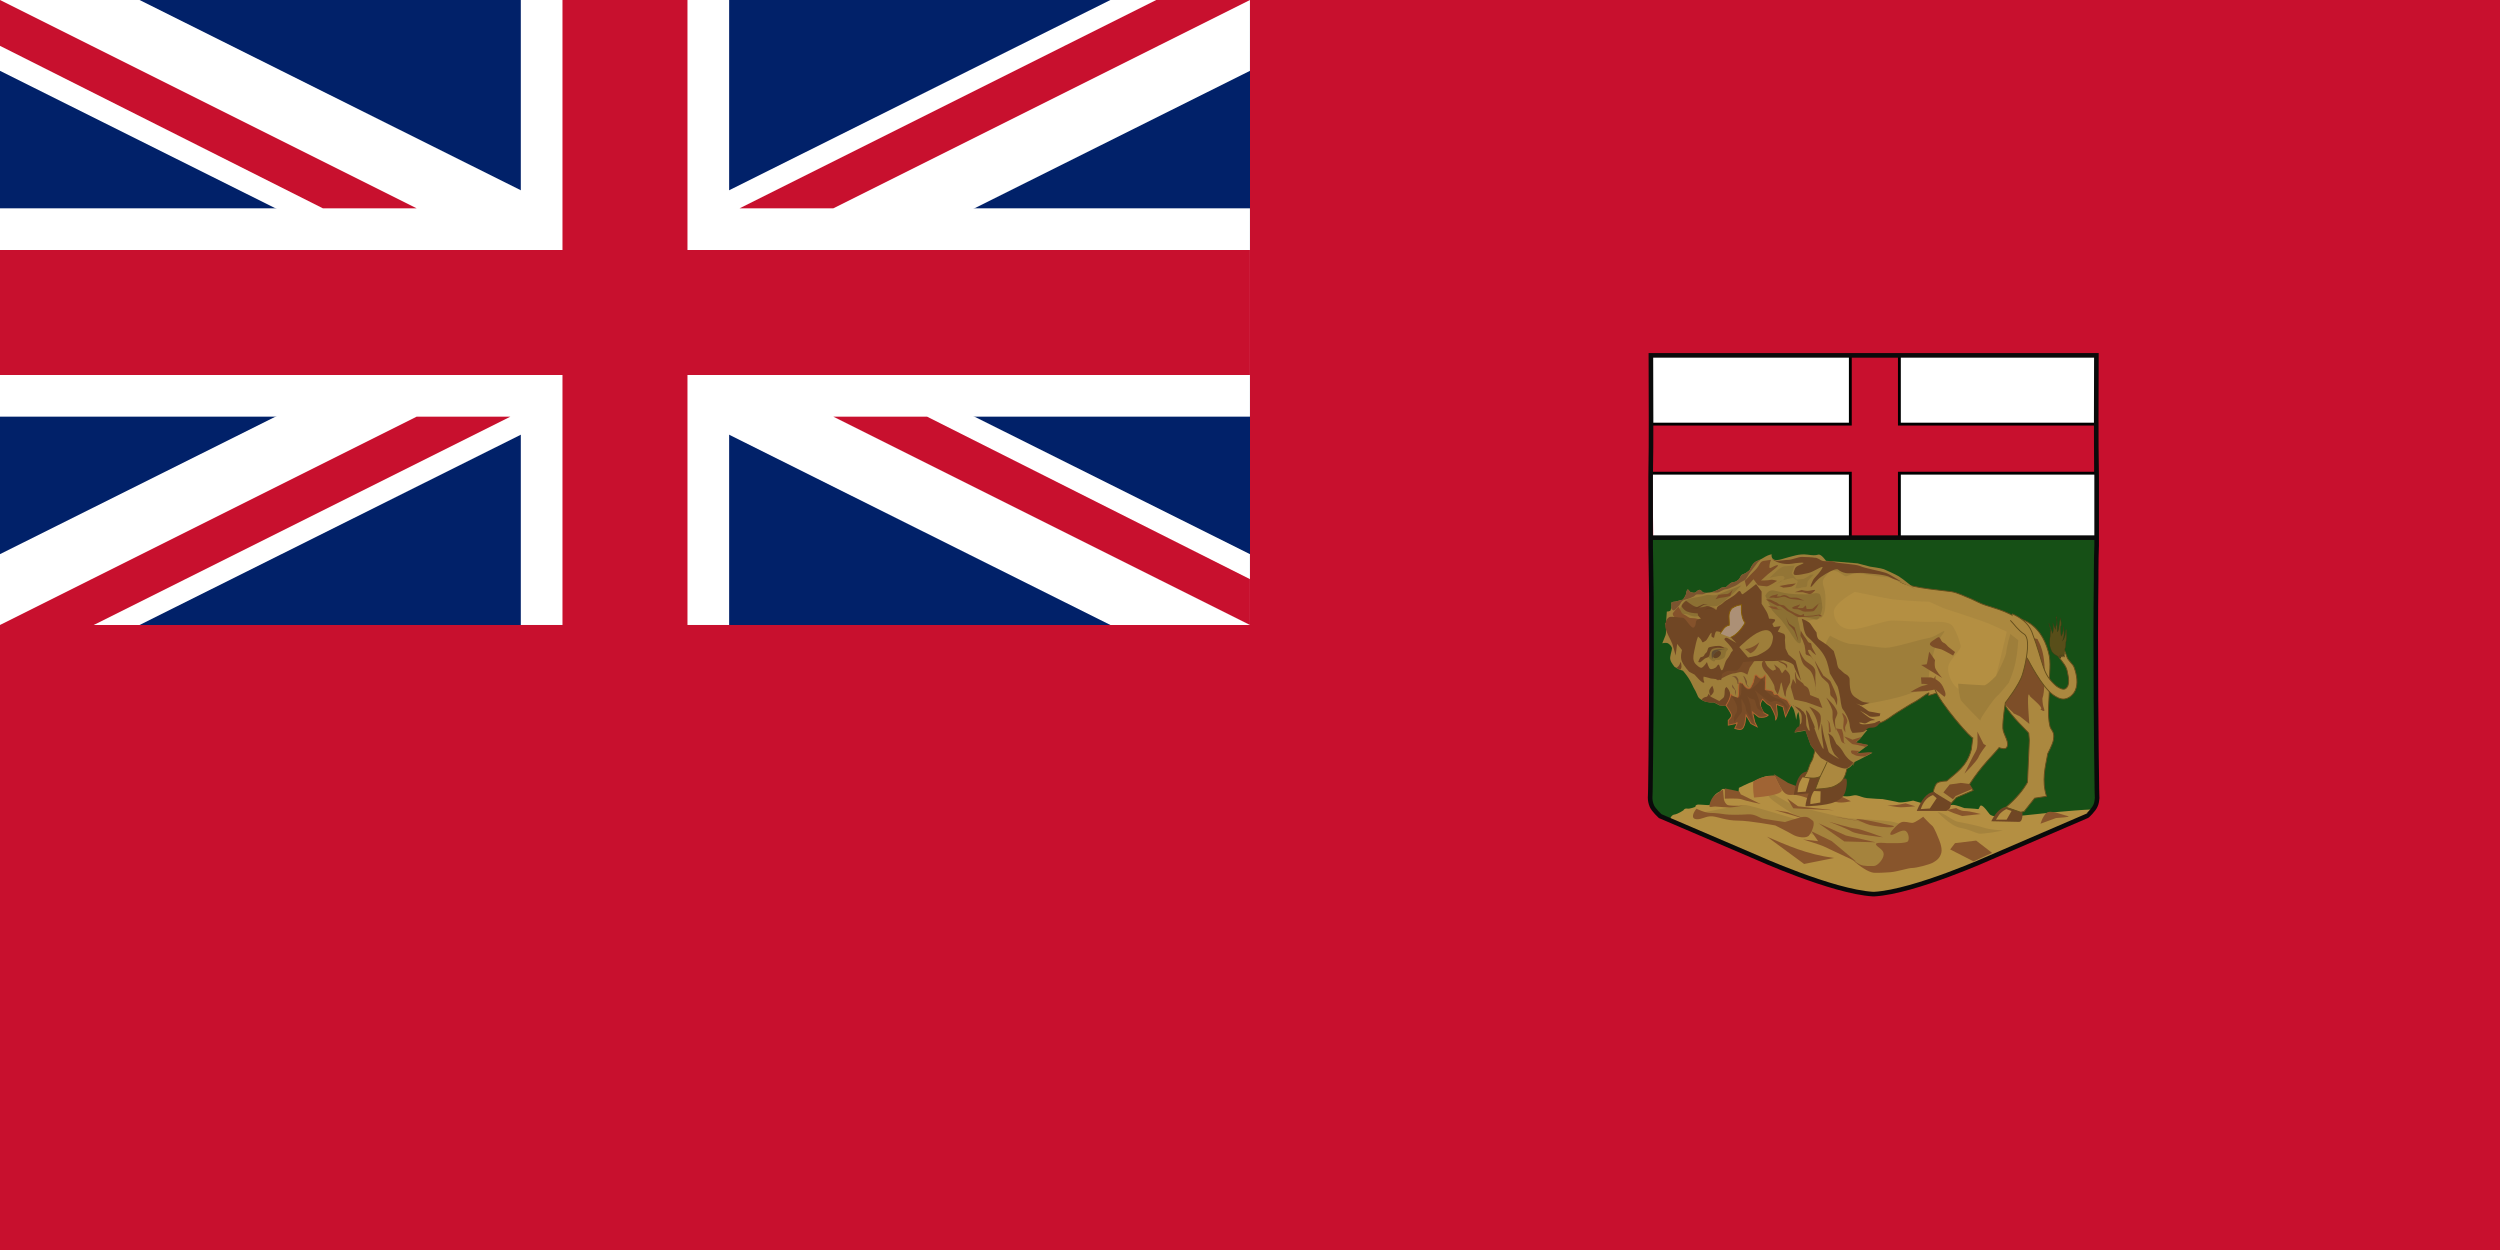 <svg height="500" width="1000" xmlns="http://www.w3.org/2000/svg"><path d="m0 0h1000v500h-1000z" fill="#c8102e" transform="translate(0 0)"/><path d="m0 0h1000v500h-1000z" fill="none" transform="translate(0 0)"/><path d="m0 0h500v250h-500z" fill="#012169" transform="translate(0 0)"/><g transform="matrix(8.333 0 0 8.333 0 -0)"><path d="m0 0v3.4l53.3 26.6h6.7v-3.4l-53.3-26.6zm60 0v3.4l-53.3 26.6h-6.7v-3.4l53.3-26.6z" fill="#fff"/><path d="m25 0v30h10v-30zm-25 10v10h60v-10z" fill="#fff"/><path d="m0 12v6h60v-6zm27-12v30h6v-30zm-27 30 20-10h4.5l-20 10zm0-30 20 10h-4.5l-15.5-7.8zm35.5 10 20-10h4.5l-20 10zm24.5 20-20-10h4.5l15.5 7.8z" fill="#c8102e"/></g><g><path d="m305.1 584.2v-64h-156.2c0 23.7.7 42.9.8 63.3z" fill="#fff" transform="matrix(1.141 0 0 1.141 490.48 -451.285)"/><path d="m236 584.1v-22.7h68.9v-17.2h-68.9v-24h-17.2v24h-70v17.2h70v22.7z" fill="#c8102e" stroke="#000" transform="matrix(1.141 0 0 1.141 490.48 -451.285)"/><path d="m-146.1 214v3.7c.1 4.6.2 11.8.3 20.2v.8c.2 27.8-.2 64.3-.4 76.4 0 1.5-.1 2.4-.1 3.2 0 1.2.2 2.2.7 3.4.7 1.6 3.3 4 3.3 4l38.3 16.5s30.5 13.8 46.8 14.8h.3.3c16.3-1 46.8-14.8 46.8-14.8l38.3-16.5s0 0 0 0c.1 0 2.6-2.4 3.3-4 .5-1.1.6-2 .7-3.1 0-.8-.1-1.8-.1-3.5-.2-13.4-.7-56-.3-84.3 0-.7 0-1.6 0-2.3 0-4.3.1-8.2.2-10.9v-2.9z" fill="#165016" transform="translate(806.354 .64)"/><path d="m-98.8 309.7c-2 0-5.8 2.2-6.7 2.4s-5.3 2.4-5.3 2.4l-.2 2.6s-3.3-.7-5-1.8-1.7.4-2.8.9c-1.1.4-2 1.5-2.4 2.4s-1.3 2.8-1.3 2.8-1.9 0-3.9-.2-1.8.9-1.8.9-2.2.9-3.3.7-1.5.7-1.5.7-2.2 1.5-3.7 1.7c-1.1.2-1.6 1.5-1.8 2.3l34.5 14.7s30.5 13.8 46.8 14.8h.3.3c16.3-1 46.8-14.8 46.8-14.8l38.3-16.5s0 0 0 0 1.4-1.3 2.4-2.6c-4.8.2-10.4.7-16 1.2-11.6 1.1-23.8 3.1-25.5.6-4.6-6.3-3.5-1.7-4.6-1.9s-5.4-.4-5.4-.4-3.3-1.3-4.6-1.3-5.9.9-5.9.9l-4.8-1.1-5.2-1.5s-4.1.9-5.7.7c-1.5-.4-6.5-1.3-6.5-1.3s-4.6-.2-6.3-.4-2.6-.8-4.1-1.1c-1.5-.2-2 .4-3.9.4-2 0-3.7-.4-3.7-.4s-1.1.2-2.2.8c-1.1.7-5 0-7-.8-2-.9-8.3-2.8-8.3-2.8l-7.4-5z" fill="#b48f42" transform="translate(806.354 .64)"/><path d="m192 666.9s1.2 2.8 2.2 4.5 1.9 2.8 3.5 2.8 1.2-.2 3.5.3c2.2.5 4.2 1.7 6.7 1.7s4.2 0 6.1.5 5-.3 5-.3l-5.9-2.9s-1.9-.2-3.8-.2-7.1-1-8.1-1.6c-1-.5-4.2-1.7-4.2-1.7z" fill="#88552c" transform="matrix(1.141 0 0 1.141 490.48 -451.285)"/><g><g transform="matrix(1.248 0 0 1.248 250.514 -491.557)"><path d="m379.6 641.2c-3.6-.6-4.7 3.1-5.4 7.4 0 0 9.8-.6 10-2 .3-1.4 1.7-6.5 1-6.4s-5.6 1-5.6 1z" fill="#704624"/><path d="m376.4 614.2c-.3 0-.5.1-.7.2-.8.4-2.8 3.6-2.8 3.6 2.3 1.9 3.8 3.6 4 4.4s.6 2.3.6 2.3l2.3 1.1.9 1.3.8 5.1-.6 2.5-.6 2.3-.4.9-.1.1c-.6 1-.8 2.2-1.3 3.2-.3.6-1 1.8-1 1.8s2.8.5 4.2.1c2-.6 4.2-1.7 5.3-3.5.6-.9 1.2-2.5.6-3.4.5-.7 1-1.1 1.1-2.1.2-1.5.7-4.9.7-4.9v-3.6c0-2.3 0-2.7-.2-6.1s-.4-4.7-.4-4.7-4.2.4-5.5.2-3.2-.7-4.2-.7c-.8 0-1.8-.2-2.7-.2z" fill="#ab883f" stroke="#644d1b" stroke-width=".27"/><path d="m384.1 644.4s-1-.5-1.9.2-.6 1.1-1.6 1.3c-1.5.3-2.9 6.2-2.6 6.4 0 0 6.5-.1 9.4-1.4 1.1-.5 2.3-1.2 2.9-2.3.9-1.5 1.2-5.1.6-5.2s-6.8 1-6.8 1z" fill="#704624"/><path d="m387 633.5c-.7 1.4-2.3 5-2.9 6.3s-1.6 3.3-1.6 3.3l-1.4 3.7s4-.1 5.8-.8c1.3-.6 2.7-1.4 3.3-2.7 1.3-2.3 1.7-7.1 1-7.9s-4.2-2-4.2-2z" fill="#ab883f" stroke="#644d1b" stroke-width=".27"/><path d="m372.5 579.7c-11.5.7 4.8 33.8-6.7 33.9-2.7-.4 3.3 4.1 3.3 4.1s.3-.8 2.2-.8 6.2.6 6.2.6 5.4 2.7 7.5 5.9 1.4.8 2.2 3.2-.3 7.3-.3 7.3l-1.6 3.1s3.2-1.3 5.1.6 3.1.9 3.1.9.1-.7.1-1.7-.5 3.5-.3 2.2c-1.5-5.5-3.3-7.4 5-12.5 1.3-.2 2.5-.6 3.7-1 2-.7 3.6-2.2 5.4-3.3 2-1.2 3.9-2.5 6-3.6 1.3-.7 4.9-3.6 4-2.3-1 1.6 4.5-1.8 5.1-.2 1.2 3.4 5.8 2.5 8.8 2.1 2.3-.3 4.2-2 6.2-3.2 2.9-1.8 6.3-3.4 8.3-6.1 1.9-2.6 3.6-5.9 3.3-9.1-.3-3.5-2.3-7.5-5.4-9-2.8-1.4-5.1-2-7.9-2.9-1.9-.6-3.2-1.4-4.8-2.1-2.1-.8-4.1-1.9-6.3-2.3-4.1-.6-16.4-1.4-17.4-4.2-17-5-26-3.5-34.9.4z" fill="#ab883f" stroke="#644d1b" stroke-width=".296"/><path d="m443.9 652.2c-.5 0-1.9.3-1.9.3-1.8.5-3.3 2.1-4.5 4.6l8.9.2c1.5 0 1.3-4.3.4-4.4-.4-.1-2.9-.7-2.9-.7z" fill="#704624"/><path d="m446.1 592.3c0-.3 7 .6 9.7 10.5 1 3.5.2 7.2.3 10.9.1 4.3-.8 8.8.2 13 .2.8.9 1.4 1.1 2.2.2.7.1 1.5 0 2.2-.3 1.5-1.8 4.3-1.8 4.3-.8 4.3-2 8.7-.4 13.7l-3.8.6-3.4 4.3-1.1.2-4.7-1.6c3.4-2.9 5.5-5.5 6.9-8 .2-4.8.4-9.4.6-13.5 0 0-.2-1.9-.2-2.2s-5.8-5.5-7.6-9.1c-1.8-3.7-2.8-12-2.8-12" fill="#ab883f" stroke="#644d1b" stroke-width=".296"/><path d="m357.5 609.6c0 .6.5 2.9.9 3.2s.9.1 1.5.9c.7.8.9.8 1.2 1.4.4.7.8 1.7.7 2.1s.1.3-.2.8.2 2-.5 2.2-1.9.1-2.3.4-1.4.2-2-.5c-.6-.8-1-1.1-1.4-1.9s-1.9-2-2.1-2.3 1-.1 1.3-1c.4-.9.9-1.6.9-1.6s-.1-.6 0-1.2c.1-.7.4-1.5.9-1.7s1-.8 1-.8z" fill="none"/><path d="m444.6 622.5 2.1 1 3 2.4s-.9-10.1-.1-9.4-1.1-.6 2 2.1c3 2.7 1.6 2.6 1.6 2.6s1.8 1.4 1.2-.2-.5-3.4-.5-3.4.4-.6.6-3.8c.8-11.3-1.9-14.2-2.2-15.1-21.7-5.9-21.3 10.9-7.7 23.7z" fill="#7d4e28"/><path d="m444.2 590.6c2.8 1.3 5.1 2.9 6.3 5.8 4.1 10.8 3.1 13.3 7.9 17.4.8.6 2.1 1.3 2.9.8 1.6-1.1.9-3.9.5-5.8-.4-1.8-2-3.2-2.9-4.8-.7-1.3-2.1-3.9-2.1-3.9l2.9-.8s1.6 3.7 2 5c.4 1.4 2 2.3 2.4 3.6.8 2.3 1.3 5.1.3 7.3-.6 1.3-1.9 2.5-3.4 2.7-1.3.2-2.7-.6-3.8-1.4-3.6-2.7-7.8-11-7.8-11l-3.2-4.9" fill="#ab883f" stroke="#644d1b" stroke-width=".296"/><path d="m458.5 591.5s0 1.2 0 1.9-.2.8-.3 1.2-.1 1-.1 1l-.9-2.1s.2 1.1.2 1.8c0 .6-.2 1.6-.2 1.6s-.5-1.3-1-2.7-.2-.3.2 1.1c.3 1.4 0 .3 0 1.6s-.2 1.6-.2 3 .2 1.3.5 2.3 1.3 1.6 2.1 2c.1 0 .1 0 .2.1.1 0 .3.2.4.3s.1.3.1.3.1-.1.1-.2 0-.3-.1-.4-.2-.3-.2-.3.3.3.3.4.1.4.1.4.1-.2.1-.3c0-.2-.2-.6-.2-.6s0 0 .1.1.3.3.3.3l.1.2-.1-.5-.2-.3c.1 0 .2.2.3.3s.2.5.2.5 0-.2 0-.3-.1-.4-.1-.5c0 0 0 0 .1.1.1.2.3.3.3.4s0 .4 0 .3 0-.1 0-.3 0-.4 0-.5l.3.8v-.5-.4c0-.1 0-.1 0-.1l.1-.1c0-.1-.1-.2 0-.5 0-.3-.1-.6.1-1.1.2-.4.3-.9.3-1.8s.1-.1.2-1.4c.1-1.2 0-1.2 0-2.3s-.2-.5-.2-.5-.1 1-.3 1.9-.7 1.4-.8 1.6.2-.3.4-1.2c.2-.8.1-.6.1-1.6s-.1-1.9-.1-1.9 0 .5-.2 1.6-.2.7-.3 1c-.2.3-.3.6-.3.6s-.2-1.6-.2-2.4 0-.3.2-1.1-.3-2.2-.3-2.3c0-.2-.1.9-.3 1.9s-.1 1.2-.2 1.6-.4.9-.4.9-.1-1.4-.1-1.8 0-.9 0-1.4-.4-1.5-.4-1.5z" fill="#584e19" stroke="#3c3311" stroke-linecap="round" stroke-linejoin="round" stroke-width=".1"/><path d="m418.4 612.1c.2 3.2.1.1.9 2.4 1.7 4.8 12.4 16.9 12.3 15.8l-.5 3.8c-1.4 5.4-4.8 7.4-7.9 10.1 0 0-2.3 0-3.1.7s-1.2 2.8-1.2 2.8l5.1 4.4 2.3-2.6 5.4-2.3-1.2-1.9c3.8-6 8-9.8 9.5-11.8 0 0 1.8.7 2.3.1 1.4-1.6-1-4.2-1.1-6.3-.1-2.7.8-8.2.8-8.2s4.5-5.7 5.5-9.1c.5-1.6 1-3.7 1.3-5.7.5-3.2.6-6.3-.8-7.2-2-1.3-3.1-3.1-4.4-4.4" fill="#ab883f" stroke="#644d1b" stroke-width=".296"/><path d="m419 647.7c-2.1.2-3.9 2.5-5.4 6.1h9.5c1.5-.7 1.4-1.7 1.5-2.7z" fill="#704624"/><path d="m418.8 648.7c-2.2.8-3.2 2.5-3.9 4.5l2.9-.2 2.2-3.3zm23.5 4.5 1.7.6-1.6 2.8h-3.4c.8-1.1.9-2.1 3.3-3.4zm-59.5-5.7s-1.7-.1-2-.1-.9 1.4-1.1 2.2c-.2.7-.2 2-.2 2l3.2-.5zm-5.8-4.5s-.9 1.4-1.1 2.1c-.3.8-.5 2.7-.5 2.7l2.6-.2 1.3-4.2z" fill="#b48f42"/><path d="m387 621.5c1 .3 1.4.2 2.2.4s2.5-.2 3.2-.3c.6-.1 1.8-.7 1.3-.2s-.9.9-1.1 1.2-.7.5-1.6.5c-1-.1-.9.1-1.9-.2-1-.2-2-1.2-2-1.2l-.2-.1z" fill="#866925"/><path d="m385.8 597.6s4.7 2.7 7 2.7 8.2 1.2 10.9 1.2 10.9-2.7 13.6-3.1 7-4.3 4.3-.8-2.7 6.6-3.5 9.4c-.8 2.7-.8 7-.8 7s-2.7 1.2-7.4 2.7c-4.7 1.6-16.4 3.5-16.4 3.5s-1.6-6.2-3.5-9c-1.9-2.7-4.7-6.2-5.8-7.8-1.2-1.6 1.6-5.8 1.6-5.8z" fill="#9e7e3a"/></g><path d="m-279.5 197.5s-1.4.3-2.2.8c-.9.5-1.4.9-2.7 1.4s-2.2 2.8-2.2 2.8l-.4.3c-.4.3-.7.6-1.5.9-.9.3-.8.7-1.2 1.3-.4.7-1.4 1.1-1.4 1.1s-1 .1-1.4.4-1.5 1.3-1.5 1.3-1.2-.1-1.6.3c-.4.3-1.3.7-1.8.9s-1.6.5-2.6.5c-.9 0-.9 0-1.6-.7s-1.5.5-1.8.6c-.3.2-1 0-1.4-.1s-.7-1-1-.8-.4 1.1-.5 1.5-.9 1.6-.9 1.6-1.3.3-1.9.5-1 .1-1.5.3c-.5.3 0 .3-.2 1.3s-.1.6-.2 1.1-1.2.5-1.2.5l-.2 2.9v2.2l3.1-.3 3.4-.3s.5.2 1.9 1.4 2.1-.7 2.8-2.1 2.9-3.6 2.9-3.6l1.9-1.7s2.1-1 3.1-1.2 3.8-.4 4.4.2c.3.3.7 1.4 1 2.6-.6 3-.9 6.9-.9 7.9 0 1.6 7.1 16.7 7.1 16.7s4.4 1.7 5.3 2.2 2.8 2.1 3.3 3.1c.5.9.9 3.5.9 3.5.4-2.8.5-1.7.7-2.5l.4 2.7v1.9c-.6 0-1.1.7-1.6 1.8l3.4-.6 1.6 4.5s2.9 4 3.5 4.2c.4.1 4.3 2.9 7.1 3.1 1.6.2 2.7-2 2.9-2.1.8-.3 5.5-2.8 5.5-2.8h-1.6l-3.3.3 3.6-2.7-3.8-.8s1.2-.9 1.7-1.6 1.9-2.3 1.9-2.3l-3 .2s-1.6-3-1.8-3.5-1.4-2.4-1.9-3.2-.8-.8-.6-1.6.8-2.2.6-3-1.4-3.5-1.9-4.3-1.7-2.7-1.7-2.7-1.1-3.9-1.6-4.6c-.5-.6-.3-1.4-1.4-2.2s-2.2-1.9-2.2-2.5c0-.3-.4-.9-.8-1.6-.5-.9-1.1-1.7-1.4-2.1-.4-.6-1.9-2.3-2.2-2.5.2 0 3.8-.5 5-.8s1.5-1.4 1.7-2.4.3-3.3.2-5c-.2-1.7-.3-1.7-.7-3.1-.3-1.4.3-2.1 1-2.9.7-.9 1-1.4 2.4-1.4s3.1 1.7 3.6 1.7.7-.2 2-.7 3.2 0 4.8.2c1.5.2 5.1.8 6.2.8 1 0 8.7 3.8 8.7 3.8s-4.1-3.4-5.3-4.1-3.9-1.9-4.6-2.2-4.3-.8-4.3-.8l-3.8-1-6-.5-3.8-.3s-1.5-2.2-2.4-1.9-1.9.2-3.3 0-2.7 0-3.6.2-3.8 1-4.4 1.2c-.7.2-1.9.5-2.6 0s-.5-1.5-.5-1.5z" fill="#9e7e3a" transform="matrix(1.294 0 0 1.294 1070.712 -33.965)"/><path d="m-312.7 218.9c.2.5.4 2.9.1 3.7s-1 2.5-1 2.5.8-.2 1.4-.1c.7.1 1.6 1.1 1.6 1.7 0 .7-.8 2.6-.5 3.5.2.9 1.3 2.2 1.3 2.2l1.2.7 1.4.5s1.2 1.4 1.8 2.4c.7 1 1.5 3 1.8 3.4s.8 1.7 1.1 2.3c.3.5 1 .9 1.6 1.2s2.1.5 2.1.5h1.2l1.7.9 2.1.2 1.3-.2s2.3-.4 3-1.2c.8-.8 3.8-2.7 3.8-2.7s2.7-1.1 2.7-2.5-.8-3.1-.2-6.3c.5-3.1.5 2 .7-3.5.1-5.4 2.1-1.5-.5-8.7s.4-4.9-3-7.4c-3.5-2.5-5.3-2.6-6.6-2.4s-6.7-.3-7.7.5c-1 .9-4.2 2.9-5.7 3.7s-2.3.7-3.1 2c-.9 1.3-3.5 3.1-3.5 3.1z" fill="#9e7e3a" transform="matrix(1.294 0 0 1.294 1070.712 -33.965)"/><path d="m-115.7 274.1s-.7.5-.7 1c-.2 1.1 0 1.7-.3 2.8-.2.8-1.3 1.2-1.9 1.9-1-.6-3.3-1.6-3.5-1.8-.3-.3-.8-1.2-.8-1.2s-.4 1.3-.9 1.3-1.8.5-1.8 1.2c.1.1.2.1.3.2.2.1.4.2.5.3.8.4 2.6.6 2.6.6h1.6l1.6.8.6.3 2.5.3c.4-.6.9-1.2 1.1-1.8.4-1.1.7-2.5.4-3.7-.4-1.3-1.3-2.1-1.3-2.1z" fill="#704624" transform="translate(806.354 .64)"/><path d="m-307.9 230.8c-.4 1.2-.9 1.7-1.4 1.9l.6.3.6.3c.7-.6.4-1.6.2-2.5z" fill="#704624" transform="matrix(1.294 0 0 1.294 1070.712 -33.965)"/><path d="m-283.9 228.2c0 .1 0 .2-.1.2" fill="none" stroke="#262626" stroke-width=".285" transform="matrix(1.294 0 0 1.294 1070.712 -33.965)"/><path d="m-296.3 236.5c.5-.3 2.1-1.1 2.7-1.4s1.7-.7 2.2-.7 1.6-.5 2.3-.4 1.8.8 1.8.8l.7-2.1s1.3-1.9 1.5-2.2c.3-.3 1.4-.6.6-.6s-3 0-3.9-.1-1.7.9-2.1 1.6c-.3.7-.8 1-1.8 1.2s-1.8.3-2.8.4c-1 .2-.9-.1-1.5.5-.7.6-3 .8-3 .8s.9 1.3 1.5 1.4c.5.1 1.8.9 1.8.9z" fill="#794c27" transform="matrix(1.294 0 0 1.294 1070.712 -33.965)"/><path d="m-281.7 234.9c.2.7-.1 4.6-.1 4.6s2.5 0 2.6.9c.2.9.9.4.9.4l.6.3c.4 1 2 1.1 2.5 1.5.8.6.6 1.3 1.3 1.8l-1.6 3.4-.8-3.1-2-.7c0 1.9.7 3.3-.3 4.9.3-1-.5-2.6-1.5-4.4l-1.1-.7-1.4-1.4s-.7 1-.7 1.7 1 2.4 1 2.4l1.2.7s.7 0-.3.5-2.4.2-2.4.2l-1.9-1.5.7 3.1.7 1.4-1.9-1-1.5-2.6-.3 2.2s-.3 1.7-1 2.1-2.2-.2-2.2-.2.5-.9.7-1.5c.2-.7-.3 0-.3 0l-2.4.5v-1.5s1.2-1 1-1.7-1.7-2.9-1.7-2.9 1.4-2 1.4-3.4c0-.6.8 1.1 1.9 1.2 1 .1.3-4.8.9-4.9.5-.1 1.7 1.4 2.3 1.7 1 .4 1.2-.3 1.2-.3l.7-1.4.5-2.1c.9-1.1 1.2 2.4 3.2-.2z" fill="#794c27" stroke="#b46531" stroke-width=".285" transform="matrix(1.294 0 0 1.294 1070.712 -33.965)"/><path d="m-111.9 236.8s-5.9 2.3-6.7 2.6-1.8.8-2.9 1-2.3-.3-3.3 0-1.9.5-3 .7-4.3.4-5.5 2.1c-1.1 1.6-2 4.6-2 4.6s1.5-.5 2.8-.5 2.2 1.1 4.2.9 3-2.4 4-3.2 1.9-.3 3.3-.6c1.5-.3 3.9-2.9 4.7-3.4s4.4-4.2 4.4-4.2z" fill="#8c7033" transform="matrix(1.093 0 0 1.093 818.881 -24.696)"/><path d="m-308.6 213.8c1 1.6.8 2 1.7 2.4s1.5 1.1 2.1 1.1 2.1.1 2.3.4c.3.3 2.3 1 1.4 1.3s-.9 2.5-1.7 2.3-2.1-.9-2.4-1.2-2.6-2.4-2.9-2.5-.9-.3-1.2-.3-1.5-1-.9-1.7c.5-.7 1.2-1.4 1.2-1.4z" fill="#85522b" transform="matrix(1.294 0 0 1.294 1070.712 -33.965)"/><path d="m-284.6 206.8s-3.4 2.7-4.1 3.1c-.7.3-.5-1.9-1.7-.5s-3.3 2.1-4.3 3.1-2.1 1-2.1 2.1c0 .6-2.2-1.5-3.4-.9-.1 0-1.5.6-3.1.1-1.3-.4-2.8-1.9-3-1.8-.3.2-1.7 1.4-1.2 1.9.2.3.8 1.2 1.9 1.5 1.3.5 3 .4 3 .5-.2 1 1.3 1.5.8 1.6-2.1.3-1 1.5-1.9 2.6-.9 1-2.6-2.9-3.6-2.9s-3.4-.5-4.1-.2-1.5 1.5-1.2 3.3c.3 1.7 1.5 3.4 2.1 5 .5 1.5 1 3.6 1 3.6l.5-3.6 1.5 1.9s-.7 2.1 0 3.6 2.2 3.1 2.2 3.1l1.7.9s2.7 3.3 3 2.3c-.5-1-.2-1.7-.2-1.7l2.3.6 2.1.2 1 .3.3-1.9s1-1 2.2-1 2.2.2 2.9-.5 1.4-2.2 1.4-2.2h.2s2.9-.3 4.1-.3h4.8c1.2 0 3.3-.2 3.3-.2s3.1.7 3.3 1.7 2.2 4.6 2.2 4.6l-1.7-6.2-2.2-1.9-.9-1.9-.2-2.6s.3-1.5-.3-1.9c-.7-.3-1.9-.7-1.9-.7l.9-1.7-2.1.3-.5-1s1.4-1.2.7-1.4-1.7-.2-1.7-.2-.3-1.5-.9-2.4c-.5-.9-1.4-2.2-1.4-2.2v-3.8z" fill="#704624" transform="matrix(1.294 0 0 1.294 1070.712 -33.965)"/><path d="m-302.5 222.9c-.5 1.1-.9 3.1-1.2 4.5s-.3 1.7-.3 2.3.3 1.4.6 1.7 1.5 1.6 2.1 1.2c.7-.4 1.5-1.7 1.5-1.7s.5 1.8 1 2.1 1.8-.3 2-.7c.2-.3.6-1.1.9-.2s.6 2 1.1.9.5-2.1 1.3-3.1.9-1.5 1.2-2 1-.3-.1-1.7-2-2.1-2-2.3c0-.3.4-.8 1.2-.3s2.5 1.4 2.5 1.4l-1.6-1.6c-.7-.7-1.6-1.5-2.5-1.6s-1.9-.6-2.2-.3-.6 1.9-.6 1.9-.7-.1-.8-.5.3-1.5-.3-.8c-.5.7-1.1 2.1-1.6 2.3s-.8.8-1.1 0-1.2-1.4-1.2-1.4z" fill="#9e7e3a" transform="matrix(1.294 0 0 1.294 1070.712 -33.965)"/><path d="m-297.3 230.5c-.1-.5 1-.1 1.5-.3s1-.3 1.4-.7c.4-.5.3-1.3.6-1.9.1-.3.6-.5.5-.7-.3-.8-1.6-.5-2.4-.6-.7-.1-1.5-.1-2.2.1-.5.2-1.2.1-1.3 1s-.3 1.7 0 2.1c.2.4 1 1.2 1.6 1.2.1 0 .3-.1.3-.2z" fill="#8c7033" transform="matrix(1.294 0 0 1.294 1070.712 -33.965)"/><path d="m-297.5 232.9c0 .5-.6.9-1.4.9s-1.4-.4-1.4-.9.6-.9 1.4-.9 1.4.4 1.4.9z" fill="#634324" transform="matrix(1.007 -.812 .812 1.007 798.694 -215.411)"/><path d="m-298.2 230c.6-2 1.6-3 4-2.9 0 0-3-.5-3.9.5-.5.6-.1 2.4-.1 2.4z" fill="#614c32" transform="matrix(1.294 0 0 1.294 1070.712 -33.965)"/><path d="m-302.5 230.9s.5-1.4.8-1.5.9-.1 1.1-.7c.2-.5.8-.7.9-1.2.2-.5.2-1 .5-1.1.3-.2.8-.2 1.1-.3.4-.1 1.1-.2 2-.2s1.8.7 1.8.7-1.3 0-1.7-.1-1.9.2-2.2.4-.7 1-.7 1.3-.2 1-.5 1.2c-.4.2-.9.2-1.4.7s-1.1.9-1.1.9z" fill="#6e4523" transform="matrix(1.294 0 0 1.294 1070.712 -33.965)"/><path d="m-295.7 222.1c.7-.9 1.2-2.3 2.8-2.6.1-2-.6-3.5.8-5.2 1.2-.8 2-1 3-1.1-.2 2.2.1 4.3 1.1 5.6-1.3 2.2-2.8 3.8-4.5 4.5" fill="#ac9076" stroke="#865c00" stroke-width=".285" transform="matrix(1.294 0 0 1.294 1070.712 -33.965)"/><path d="m-298.1 238.2s-.9.9-1 1.6c-.1.5.4 1.6.4 1.6s.9-.8 1-1.4-.4-1.7-.4-1.7z" fill="#704624" transform="matrix(1.294 0 0 1.294 1070.712 -33.965)"/><path d="m-289.8 226.3s3.9-3.9 6.4-4.8c.9-.4 2.1-.7 2.9-.2.6.3.9 1 1.1 1.6.1.6-.1 1.2-.2 1.8-.2.7-.5 1.4-1 1.9-1 1.1-3.7 2.3-3.7 2.3l-2.8.6" fill="#9e7e3a" transform="matrix(1.294 0 0 1.294 1070.712 -33.965)"/><path d="m-288 226.9c1.5-.2 2.9-.8 4.4-2.1-.6 1.4-1.2 2.8-2.8 3.4z" fill="#7f512a" transform="matrix(1.294 0 0 1.294 1070.712 -33.965)"/><path d="m-266.2 198.7c-.8-.2-3.3-.3-4.3-.3-.9 0-3.2.9-4 .9s-2.7.3-3.5.3-2.8-1.1-.9 0 4.4 1.1 5.4.9c.9-.2 4.6-.6 3.3 0s-2.1.8-2.4 1.6-.9 1.9.3 1.9c1.3 0 2.2-.3 3.8-.6s4.9-2.7 4.4-1.6-1.9 2.5-2.5 3.2c-.6.6-1.7 3.5-.8 2.5.9-.9 1.4-1.9 3-3s4.4-2.7 5.1-2.2c.6.5 1.4.9 2.4 1.1.9.2 4.7-.2 5.8 0s6.2.3 7.9 1.3c1.7.9 4.6 1.6 3.8 1.4s-3.8-2.4-5.2-2.8c-1.4-.5-6.5-1.4-7.9-2.1-1.4-.6-7.3-.8-8.1-1.3s-3 .2-4-.5c-.9-.6-1.7-.8-1.7-.8z" fill="#704624" transform="matrix(1.294 0 0 1.294 1070.712 -33.965)"/><path d="m-224.8 226.5c-.9-.6-.8-1.1-1.9-1.6s-.8-2.4-2.1-1.4c-1.3.9-2.8 1.6-1.7 2.4s2.4.8 3.2 1.1 3.6 1.9 3.6 1.9l.6-1.1zm-6.3 1.2-.6 3.3-.2.6-1.7.2s.8.5 2.1 1.3 4.4 2.7 4.4 2.7-2.1-2.4-2.2-3.3c-.2-.9 0-2.2 0-2.2z" fill="#7d4e28" transform="matrix(1.294 0 0 1.294 1070.712 -33.965)"/><path d="m-40.9 269.9c-.1 0-.2.4-.5 1-.5-.2-.9-.4-1.2-.4h-3.6l.2 2.4c.6-.1 1.6 0 2.4.2-.6.2-1.3.3-2 .5-1.3.3-4.4 2.2-4.4 2.2l6-.3 3-.6c1.3 1.1 3.4 2.7 3.4 2.7s.7-.4.2-1.9c-.6-1.5-.9-2.4-1.9-3.4-.4-.4-1-.8-1.6-1.2v-.6c0-.4 0-.6-.1-.6z" fill="#7d4e28" transform="matrix(1.093 0 0 1.093 818.881 -24.696)"/><path d="m-270.5 217.5s2.2.8 2.7 1.6 1.9 2.7 1.9 2.7 0 1.7.8 2.2 1.7 1.1 2.4 1.6c.6.5 2.1 1.9 2.1 1.9s.6 2.1.8 2.7.2 2.2.9 2.8c.8.6 1.3 1.3 1.9 1.6s1.3.9 1.3 1.6c0 .6 0 2.4.3 3.5s.8 1.7 1.6 2.2 1.6 1.1 2.2 1.3 2.1.3 2.1.3l-2.4.8s-2.7-.9-1.6-.5c1.1.5 1.7.9 2.7 1.6.9.6.8.8 1.9.9 1.1.2 2.7.5 2.7.5l-.2.8s-2.7.5-3.3 0-2.8-1.7-2.8-1.7 2.7 2.2 3.3 2.4 2.1.6.8.6-2.1 1.3-3 .9c-.9-.3-1.9-.3-.9.2.9.5 4.4-.3 4.4-.3s2.3-1.4 1.5 0-1.8 1.5-2.9 1.5-1.4 1.1-2.3 1.3-3.2.3-3.2.3-.8-.9-.9-2.7c-.2-1.7-1.6-4.1-2.1-4.6s-.8-3.5-.8-3.5-.5-2.8-.8-3.5c-.3-.6-2.4-4.1-2.4-4.1s-.2-1.3-.9-3.6c-.8-2.4-2.5-4.1-2.5-4.1s-2.4-2.7-3.5-3.6-1.4-4-1.4-4z" fill="#704624" transform="matrix(1.294 0 0 1.294 1070.712 -33.965)"/><path d="m-282 230.2s-1.2.6-.7 2.1 1.6 2.2 1.9 2.8c.4.6 1.9 2.7 1.9 3.6 0 1 1 2.2 1 2.2s.5-1.3.6-1.8.4-2.5.6-1.7.6 2.9.8 3.5.5 1.3.5-.2c0-1.6 1.2-3 1.3-3.5s0-.7 0-1.8-1.5-2.2-1.5-2.2l-1 1.2-.8-1.5-1.7-1.3s1 1.7.4 1.7-.4.6-1.2 0-1.3-1.2-1.3-1.2l-.5-1zm8.1 8.4 1.1 3.9 3.7.8 5 1.8-1.1-2.9-2.7-1.1s-.2-1.7-.8-2.3-1.1-.5-1.2-1-1.9-1.3-2.2-2.2c-.2-.8-.5-2.5-.5-1.2s.4 3.3.4 3.3l-1-1.6zm5.7 6.1c.8 1 1.8 2.5 2.3 4 .4 1.1.6 3.4.6 3.4s1.2-3.4.5-5c-.6-1.3-3.4-2.4-3.4-2.4zm-3.1-17.2s.5 2.7 1.2 3.9c.6 1.1 2 1.6 2.6 2.7.9 1.5 1.1 3.4 1.4 5.1v1s-.1-3.1-.2-4.6c0-.9.2-1.8-.2-2.6-.6-1.3-2.3-1.8-3.2-2.9-.7-.8-1.5-2.7-1.5-2.7z" fill="#794c27" transform="matrix(1.294 0 0 1.294 1070.712 -33.965)"/><path d="m-292.1 241.3c.3.9.7 1.1 1.3 2.5s.3 2.5.1 2.8c-.3.3-.8 1.5-.8 1.5l.1 1.5s1.2-1.6 1.5-2.1c.3-.4.9-.9.9-1.4.1-.4-.1-2-.1-2.6s-.2-1.6.2-.9c.3.8.9 1.4 1 2.1.2.8.1 1.2.8 2.3s1.6 2.4 1.6 2.4-.4-1.6-.6-2.6c-.2-.9-.1-1.6-.3-2.8-.3-1.2-1-2.8-1-2.8s.3.6.9.9 1.3.1 1.6.9c.3.9.4 2.1 1 2.5s1.8 1.1 1.8 1.1-1.5-2.4-1.5-3.2c-.1-.9-.7-2.4-.9-2.9-.3-.5-.9-1.2.1-.4.9.8 1.5 1.1 2.1 1.7.7.6 1.9 1.5 2.4 1.4.5-.2 1.4-.3 1.4-.3s1.3.4 2 .9c.7.4 1.5 2.1 1.5 2.1l.1-1.2-1.2-1.5s-1-.9-1.5-.9c-.4 0-1.5-.5-2.1-.9s-2.3-2-2.3-2v-2.3s-.5-1.3-.9-1c-.3.3-1.3 1.5-1.3 1.5s-1.7 1.6-2.1 1.7-.6.4-1.3 0-1.5-2.8-1.5-1.6c-.1 1.2 0 1.7-.1 2.7s-.9 1.6-.9 1.6z" fill="#704624" transform="matrix(1.294 0 0 1.294 1070.712 -33.965)"/><path d="m-286 203.6-2.1 2.2.5 1.9 2.2-2.4 1.4 1.9s2.1.3 2.7.3c.7 0 3.2-1.7 3.2-1.7s-1.4-.5-2.1-.3-2.9.2-2.9.2l2.1-1.9 2.4-1.9s1.5-1.2.3-.9-2.2 1.4-2.2.5.5-2.2.5-2.2l-2.1.3s-.9 0-1.4 1-1.4 1.9-1.4 1.9zm8.6 3.8 2.7-.5 2.4-.3s-.9.9-1.5 1c-.7.2-2.4.3-2.4.3zm4.8 1.9 2.1-.7s.9.3 1.7.3c.9 0 1.2-.2 2.2-.3 1-.2-1.2 1.4-1.2 1.4l-2.4-.7z" fill="#7d4e28" transform="matrix(1.294 0 0 1.294 1070.712 -33.965)"/><path d="m-292.2 235.2s.7.2 1 .5.4.4.6.8.2 1 .2 1 .4.5.4.1c-.1-.4 0-.8-.1-1.3-.1-.4-.7-1-.7-1zm3.6-.1c.1.4.3.7.5 1.3s.2.9.5 1.5c.3.5.9 1.1.7.7s-.4-.4-.5-.8c-.1-.5.1-.8-.2-1.3-.2-.4-.2-.5-.4-.8-.2-.4-.5-.5-.5-.5zm-3.4 2.7c0 .4-.1.7.2 1.1.4.4.7.5.7 1 .1.5.1 1.4.1 1.4s.2-.6.2-1.1-.7-1.5-.7-1.5z" fill="#7b542f" transform="matrix(1.294 0 0 1.294 1070.712 -33.965)"/><path d="m-278.5 230.1c.4.3 1 .7 1.3.9s1.1.4 1.6.9c.4.5.5 1 .5 1s.4-.9-.2-1.4c-.7-.5-1.7-.8-1.7-.8zm15.6 11.8s1.4 2.4 1.8 3.7c.3 1 0 2.1.2 3.1.2 1.2 1 3.5 1 3.5s-.4-2.2-.3-3.3c.1-.9.9-1.7.7-2.5-.4-1.9-3.5-4.6-3.5-4.6z" fill="#794c27" transform="matrix(1.294 0 0 1.294 1070.712 -33.965)"/><path d="m-273 244.3s1.5 1.4 1.9 1.9.6.9.6 1.9 0 1.5-.3 1.9c-.1.1-.2.2-.4.3v.5c-.6 0-1.1.7-1.6 1.8l3.4-.6 1.6 4.5s2.9 4 3.5 4.2c.4.1 4.3 2.8 7.1 3.1 1.3.1 2.2-1.3 2.7-1.8-.8-.5-1.5-1-1.9-1.5-.8-.8-1-1.4-1.6-2.3-.6-1-1.8-2-1.8-2s-.6-1.3-1-2-1.7-1.5-1.5-1.1.4 1.1.6 2.8c.3 1.7 1.1 3.4 1.6 3.8.5.5 1.4 1.4 1 1.1-.5-.3-2.9-1.6-3.1-2.2-.2-.5-.6-2.2-.8-2.7s-.6-2-.8-3c-.3-1-.5-4.4-.6-2.1s.4 4.5.4 4.8c0 .4.5 2.5.1 2.1s-1.7-3.6-1.7-3.6l-1-2.8s.4.1-.2-1.2-1.2-2.7-1.3-3-1.2-1.8-1.1-1.1.5 2.1.6 2.8.6 3.3.6 3.3-.4.1-.6-.5c-.2-.5-.5-.9-.5-1.6s-.1-2.5-.1-2.5-.5-.8-.7-1.2c-.3-.3-.3-.1-.8-.7s-2.6-1.3-2.6-1.3z" fill="#704624" transform="matrix(1.294 0 0 1.294 1070.712 -33.965)"/><path d="m-263.2 248.4s.8.5 1 1.3c.1.8.1 2.9.1 2.9s.5.1.6-.2-.3-1.9-.3-2.5c-.1-.6-1.4-1.5-1.4-1.5zm3.3 3c.1.4.6 1 1.1 2.3s.4 1.9 1.1 2.2 1.2.5 1.2.5-1-.3-1-1-.1-1.2-.1-1.7-.5-2-.5-2zm1.9-4.6c.2.7.5 1.3.5 1.8s-.1 1.4-.1 1.4-.2 1.2.1 1.8c.3.5.5.9.5.9s-.1-1.2-.1-1.5.3-1 .5-1.3c.1-.3.2-.5.2-.8s-.3-1-.5-1.4c-.2-.3-.9-1-.9-1zm.9 7.1c-.2 0-.2 0-.1.2.7.7 1.9 2 2.5 2.2.5.1 1.5.2 2.1.4.6.1 1.4.3 1.4.3l.3.2.9-.7-3.8-.8s1.2-.9 1.7-1.6c0-.1.1-.1.2-.2-.2.1-.5.2-.6.3l-2.3.7s-1.8-.8-2.3-.9zm2 4.4c-.5 0 .1.9.1.9l1 .5s.7.3 1.4.3c.5.1 1 0 1.6.1 1.2-.6 2.4-1.3 2.4-1.3h-1.6l-3.3.3.9-.7c-.6 0-2-.2-2.4-.2z" fill="#85522b" transform="matrix(1.294 0 0 1.294 1070.712 -33.965)"/><path d="m-266.5 230.4c.3 1.2 1 2.5 1.1 2.9s.8 2 1.2 2.4 1.3 1.2 1.3 1.2.5.4.7.8.5 2 .5 2-.1 1.2.2 1.6.8.7 1.1 1.2c.3.6.8 1.8.8 1.8s.1-1.4.1-1.8c0-.5-.5-2-.7-2.4-.1-.4-1.2-2.7-1.4-3.2-.3-.5-2.2-1.8-2.2-1.8z" fill="#794c27" transform="matrix(1.294 0 0 1.294 1070.712 -33.965)"/><path d="m-103.2 240.6c.6-1 1.3-2.2 3.2-1.9s2.7.8 5.2 1.1 4.6.3 6.5.3 4.6-1.1 5.2.2.8 4.6.8 4.6-.6 4.9-2.4 4.4c-1.7-.5-5.7-1.1-6.3-1-.6.2.2 2.7.2 2.7s1.4 6.7.3 7-2.7-2.7-3.7-4.1-2.7-4.1-3.8-5.1-2.7-2.9-2.7-2.9z" fill="#8c7033" transform="matrix(1.093 0 0 1.093 818.881 -24.696)"/><path d="m-270.8 220.8s-.1 1.5-.1 1.9c.1.4.7 1.3.8 1.7s.3.8.5 1.4c.1.6.3 2 .3 2s-.1.6.2.8 1.2.4 1.4.6c.3.2 1 1.4.9 1.2-.1-.3-1.5-2.3-1.5-2.3l-.3-.9s.7-.3 1 .2 1.6 1.4 1.6 1.4l-1.3-2.4-.3-1.3s-.5-.1-.8-.3c-.3-.3-.3-.5-.8-1.2-.6-.7-1.7-2.6-1.7-2.6z" fill="#794c27" transform="matrix(1.294 0 0 1.294 1070.712 -33.965)"/><path d="m-280.6 211c.3-.4 1.2-.8 1.6-.8.4-.1 1.2-.3 1.2-.3l-.4.7h1.1s.7-.5 1.4-.4 1.4.8 1.8.8 1.8-.1 2.3.1 1.9.8 1.9.8-1.8-.2-2.2-.3-1.5-.1-2-.2-1.3-.5-1.6-.6-.5-.2-1.2 0c-.8.2-1.5.3-1.8.3s-.7-.2-1.2-.1-1-.1-1-.1zm7 3.2s.6-.5 1.1-.6 1.1-.4 1.4-.5-.2.5-.4.7c-.2.3-.3.4-.3.4h.7c.3 0 .9.1 1.1-.1.2-.3.8-.7.8-.7l.2 1.1h.9c.5 0 1 0 1.2-.3.3-.3.3-.3.8-.7s.4-.4.8-.6c.5-.2 1.1-.3 1.1-.3s-1 .2-1.2.5-.3.8-.6 1.1-.5.9-1 1-1.2.1-1.6.1c-.5 0-1 .1-1.6-.1-.7-.3-.9-.5-1.5-.6s-1 0-1.3-.1-.6-.4-.6-.4z" fill="#7d4e28" transform="matrix(1.294 0 0 1.294 1070.712 -33.965)"/><path d="m-281.6 211.6c.6-.1 1.2-.1 1.7.1.5.3 1.4.7 1.7.8.3.2.6.6 1.2.7s1.1.1 1.4.5c.3.3 1 1 1.4 1.2.5.2 1.5.8 1.5.8s1.1.5 1.4.6.5.2.9 0 .6-.5.6-.1c0 .3-.1.5.3.5s.8-.1 1.3-.1 1.4-.1 1.4-.1 1.4-.3 1.7-.3c.3.1.7.3.7.3s.2.3-.1.3c-.3.1-.8-.3-.8-.3s-1.4.3-1.8.3-1.6.1-2 .1-2 .2-2.5.1-1.8-1-1.8-1-1.3-.7-1.6-.9-1.1-.8-1.1-.8-1-.8-1.4-.8c-.3 0-.1.2-.8-.1s-1.9-1-1.9-1l-1-.6z" fill="#7d4e28" transform="matrix(1.294 0 0 1.294 1070.712 -33.965)"/><path d="m-280.7 213.8c.3.1.8.5 1.2.6s1.5.3 1.9.3c.4.1 1.6.2 1 .1-.5-.1-1.1-.1-1.4-.5-.3-.3-.2-.4-.7-.5s-.2.1-.8-.1c-.6-.1-1.4 0-1.4 0z" fill="#85522b" transform="matrix(1.294 0 0 1.294 1070.712 -33.965)"/><path d="m-275.4 217c.6 1.4.6 2.1 1 2.5.5.4 1.1 1.1 1.5 1.6s1.4 3.9 1.3 3.1-1.1-4-1.1-4l-1.7-1.2z" fill="#794c27" transform="matrix(1.294 0 0 1.294 1070.712 -33.965)"/><path d="m-283.3 199.2c-.3.1-.7.3-1.1.5-1.4.5-2.2 2.8-2.2 2.8l-.4.3c-.4.3-.7.6-1.5.9-.9.3-.8.7-1.2 1.3-.4.7-1.4 1.1-1.4 1.1s-1 .1-1.4.4-1.5 1.3-1.5 1.3-1.2-.1-1.6.3c-.4.3-1.3.7-1.8.9s-1.6.5-2.6.5c-.9 0-.9 0-1.6-.7s-1.5.5-1.8.6c-.3.2-1 0-1.4-.1s-.7-1-1-.8-.4 1.1-.5 1.5-.9 1.6-.9 1.6-1.3.3-1.9.5-1 .1-1.5.3c-.5.3 0 .3-.2 1.3-.1.5-.1.4-.1.5.3.5.7.9 1 .7.4-.2 1.2-1.2 1.6-1.6s.5-1.4 1.8-1.7c1.2-.3 2.3-.8 2.7-1 .4-.3.5-.6 1-.6h1.5c.5 0 1.6-.7 2.1-.7.6 0 2.3.2 2.8.1s1.8-1 2.4-1 1.7-.5 2.1-.7c.5-.2 1.1-.4 1.9-1 .7-.6 2.1-1.2 2.1-1.2l1.2-2 2.6-3.4s.3-.2 1-1z" fill="#7b542f" transform="matrix(1.294 0 0 1.294 1070.712 -33.965)"/><path d="m-115.1 238.4c-1.3 1.4-1.6 1.6-2.5 1.6s-2.7.3-2.7.3l-1.1 1.6s1.7-.6 2.4-.6c.6 0 3-.6 3-.6z" fill="#7d4e28" transform="matrix(1.093 0 0 1.093 818.881 -24.696)"/><path d="m-272.7 201c-.6.2-2.3.2-3.1.3s-2.1 1-2.5 1.5c-.5.5-2.2 2.1-2.2 2.1s2.2-.5 2.9-.6 1.8-.1 1.8.6-2.5 1.9-2.5 1.9l-2.5 1.5s3-1.8 3.6-2.3 4-1.1 4-1.1l1.5 1-.8 2.2s1 .1 1.5-.1 1.9-.3 1.9-.3.2-.2.3-.7-.1-.9.5-1.5 1.5-1.6 1.5-1.6-.8-.2-1.3.2c-.5.5-1.8 1.1-1.8 1.1l-2.2.2-1.5-1.9z" fill="#937536" transform="matrix(1.294 0 0 1.294 1070.712 -33.965)"/><path d="m-216.2 252.4c0 1.6.3 4.8-.5 6.1s-3.5 6.9-3.5 6.9 3.7-3.7 4.3-5c.5-1.3 2.4-3.7 2.4-3.7l-.8-.5z" fill="#7d4e28" transform="matrix(1.294 0 0 1.294 1070.712 -33.965)"/><path d="m-43.2 242.8c-2.3 0-10.5-.5-13.6-.9-3.2-.5-13.6-2.7-13.6-2.7s-7.7 4.1-7.7 7.3 2.3 6.4 6.4 6.4 11.8-3.2 15-3.2 10 .5 13.2.5 7.7-.5 9.1 1.8 2.3 5 2.7 6.8c.5 1.8-4.1 5-4.5 7.7-.5 2.7 1.8 8.6 5.9 9.1s10.5-1.8 11.4-5 4.1-16.8 4.1-16.8-5.5-2.7-9.5-4.1c-4.1-1.4-13.6-4.5-13.6-4.5z" fill="#b48f42" transform="matrix(1.093 0 0 1.093 818.881 -24.696)"/><path d="m-31.5 309.1-4.2.6-2.3 2.9 3.5 2.5 1-1.2 6.1-2.6-1.2-1.8-3.1-.4z" fill="#7d4e28" transform="matrix(1.093 0 0 1.093 818.881 -24.696)"/><path d="m-32.6 272.6c0 1.9.6 5.4 1 6.2s7.1 7.5 7.1 7.5.2-.8.8-1.7c.6-1 4.1-6.2 5.2-7.1 1.2-1 4.4-5 4.4-5s1.7-3.7 2.5-7.5c.8-3.9 1-8.1 1-8.1l-2.9-2.3s-1.4 4.8-1.5 6.8c-.2 1.9-3.7 8.5-3.7 8.5s-3.3 3.5-4.4 3.5c-1.2 0-9.5-.6-9.5-.6z" fill="#9e7e3a" transform="matrix(1.093 0 0 1.093 818.881 -24.696)"/></g><path d="m148.3 584h156.7" fill="none" stroke="#0a0a0a" stroke-width="1.611" transform="matrix(1.141 0 0 1.141 490.48 -451.285)"/><path d="m-123.1 241h-1.9l-2.8 1.3-2.2.3 2.4.3 2.8-1.6zm-1.5 2.2 1.6-.9 3.1.3-2.8.3z" fill="#6a4222" transform="translate(806.354 .64)"/><path d="m-146 141.7c0 17.1.2 33-.1 48.3v27.8c.1 4.6.2 11.8.3 20.2v.8c.2 27.8-.2 64.3-.4 76.4 0 1.5-.1 2.4-.1 3.2 0 1.2.2 2.2.7 3.4.7 1.6 3.3 4 3.3 4l38.3 16.4s30.5 13.8 46.8 14.8h.3.3c16.3-1 46.8-14.8 46.8-14.8l38.3-16.5s0 0 0 0c.1 0 2.6-2.4 3.3-4 .5-1.1.6-2 .7-3.1 0-.8-.1-1.8-.1-3.5-.2-13.4-.7-56-.3-84.3 0-.7 0-1.6 0-2.3 0-4.3.1-8.2.2-10.9v-27.8c-.3-15.3-.1-31.1-.1-48.3h-178.2z" fill="none" stroke="#0a0a0a" stroke-width="1.839" transform="translate(806.354 .64)"/><path d="m-178.1 319.9c3.1 0 29.7 3.1 29.7 3.1s8.6 2.3 16 4.7c7.4 2.3 22.8 16.3 26.3 15.2 3.5-1.2 13.1-7.4 15.5-8.1 2.3-.8 3.1-8.6 3.1-8.6s-8.6-2.3-11.3-3.1-15.6-1.2-18.8-1.6c-3.1-.4-21.5-5.1-21.5-5.1l-9-5.1s-2.3.4.4 2.7 9.8 6.6 9.8 6.6 8.2 3.5 4.7 2.7-22.7-7-25-7-19.9 3.5-19.9 3.5z" fill="#a5833d" transform="translate(856.308 5.72)"/><path d="m164.8 679.1c-1.2 1.5-1.9 3.4 0 3.6s3.4-1.2 5.6-1 4.9 1.5 9 1.5 13.1 1.7 13.1 1.7 4.4 2.2 6.1 3.2 4.9 1.5 5.8.2c1-1.2 2.2-4.4 1.2-5.1s-1.7-1.7-3.9-1.2-5.8 1.7-5.8 1.7-6.8-1-7.8-1.2-2.7-1.7-5.3-1.5c-2.7.2-6.6.2-7.8 0s-3.4-.5-5.3-.5-4.9-1.5-4.9-1.5zm79.6 2.7s-2.9 2.2-3.9 2.2-2.7-.7-3.9-.2-3.2 2.9-3.2 2.9-1.2 1.5-.2 1.5 3.2-1.7 4.6-1.5c1.5.2 1.9 3.4 1 3.9-1 .5-3.2.5-4.4.5h-2.7s-4.4-.5-3.9.5 2.7 1.7 2.7 3.4-2.2 4.1-3.4 4.1-3.4.2-4.9-.5-5.1-3.6-1.9-1c3.2 2.7 5.6 3.9 7.1 3.9s2.7 0 5.3-.2c2.7-.2 6.3-1.5 7.8-1.5s6.1-1.2 7.3-1.9 2.4-1.5 2.9-3.4-1-5.1-1-5.1-1.5-3.9-2.2-4.4-3.2-3.2-3.2-3.2z" fill="#88552c" transform="matrix(1.141 0 0 1.141 490.48 -451.285)"/><path d="m202.2 689.8s6.2 1.9 7.2 2.4c1.1.5 11.5 5.4 11.5 5.4l-8.6-7.2-7.2-3.5 2.4 3.5zm5.4-5.7 9.1 6.4 11 .3-10.5-2.4zm-18.2 4.6 13.2 9.7 10.5-2.1c-9.7-1.3-16.6-4.5-23.6-7.5z" fill="#88552c" transform="matrix(1.141 0 0 1.141 490.48 -451.285)"/><path d="m-155 306.9c-.3 2.5.3 6.4.3 6.4s12.4-.8 11-3.3-2.8-5.5-2.8-5.5c-3.6.1-6.4.9-8.6 2.5z" fill="#a06434" transform="translate(856.308 5.72)"/><g fill="#88552c"><path d="m174.8 671.9v3.6s4.6-.2 5.8.2c1.2.5 6.8 1.7 6.8 1.7l-7-3.4-.5-1z" transform="matrix(1.141 0 0 1.141 490.48 -451.285)"/><path d="m174.2 672.3s.2 2.9.3 3.6c.2.7.7 1.7 1.5 1.9.9.2 2.6.2 3.8.2s2.9-.3 2.9-.3-5 .9-6.2.9-3.1-.2-4.5-.3c-1.4-.2-2.6.5-2.6-.2s.5-2.2 1.2-3.1 3.4-2.6 3.4-2.6z" transform="matrix(1.141 0 0 1.141 490.48 -451.285)"/><path d="m253.8 693.3 1.7-2.2 7.4-.9 5.6 4.3-6.5 3z" transform="matrix(1.141 0 0 1.141 490.48 -451.285)"/><path d="m-141.4 313.7 4.3 3.1 14.5 1.6-16.4-.8zm16.8 9.3s7 2.7 9 3.9 12.5 2.3 12.5 2.3-9.4-3.5-10.9-3.5c-1.6 0-10.5-2.7-10.5-2.7zm2.7-1.9c1.6 0 14.8 2.7 14.8 2.7l4.7.8zm-24.6-2.8c1.6.4 13.3 3.9 13.3 3.9l-8.2-3.1zm68.8 0c1.6-.4 3.9-.8 3.9-.8s1.6 1.2 3.5 1.2c2 0 6.3 1.2 6.3 1.2l-7.4.8-3.5-1.2zm-12.5-1.5-3.9-1.2s-3.5.8-5.1.8h-2.3s3.9.8 5.5.8 5.9-.4 5.9-.4zm50 7 6.3-2.3s6.6-.4 4.7-.8c-2-.4-7-2.7-8.6-1.2-1.6 1.6-2.3 4.3-2.3 4.3z" transform="translate(856.308 5.72)"/><path d="m-113.7 321.9c2.7 0 9.8 1.6 11.3 2 1.6.4 5.1.8 3.1 1.2s-7.4-.4-9-.8-5.5-2.3-5.5-2.3z" transform="translate(856.308 5.72)"/></g><path d="m-81.3 319.1c2.3 0 5.9 3.5 8.2 3.9s8.2 1.6 10.2 2.3c2 .8 7.8 1.2 7.8 1.2s-8.2 1.6-9.8 1.2-3.5-1.6-7.4-2.3c-3.9-.8-9-6.3-9-6.3z" fill="#a5833d" transform="translate(856.308 5.72)"/></g></svg>